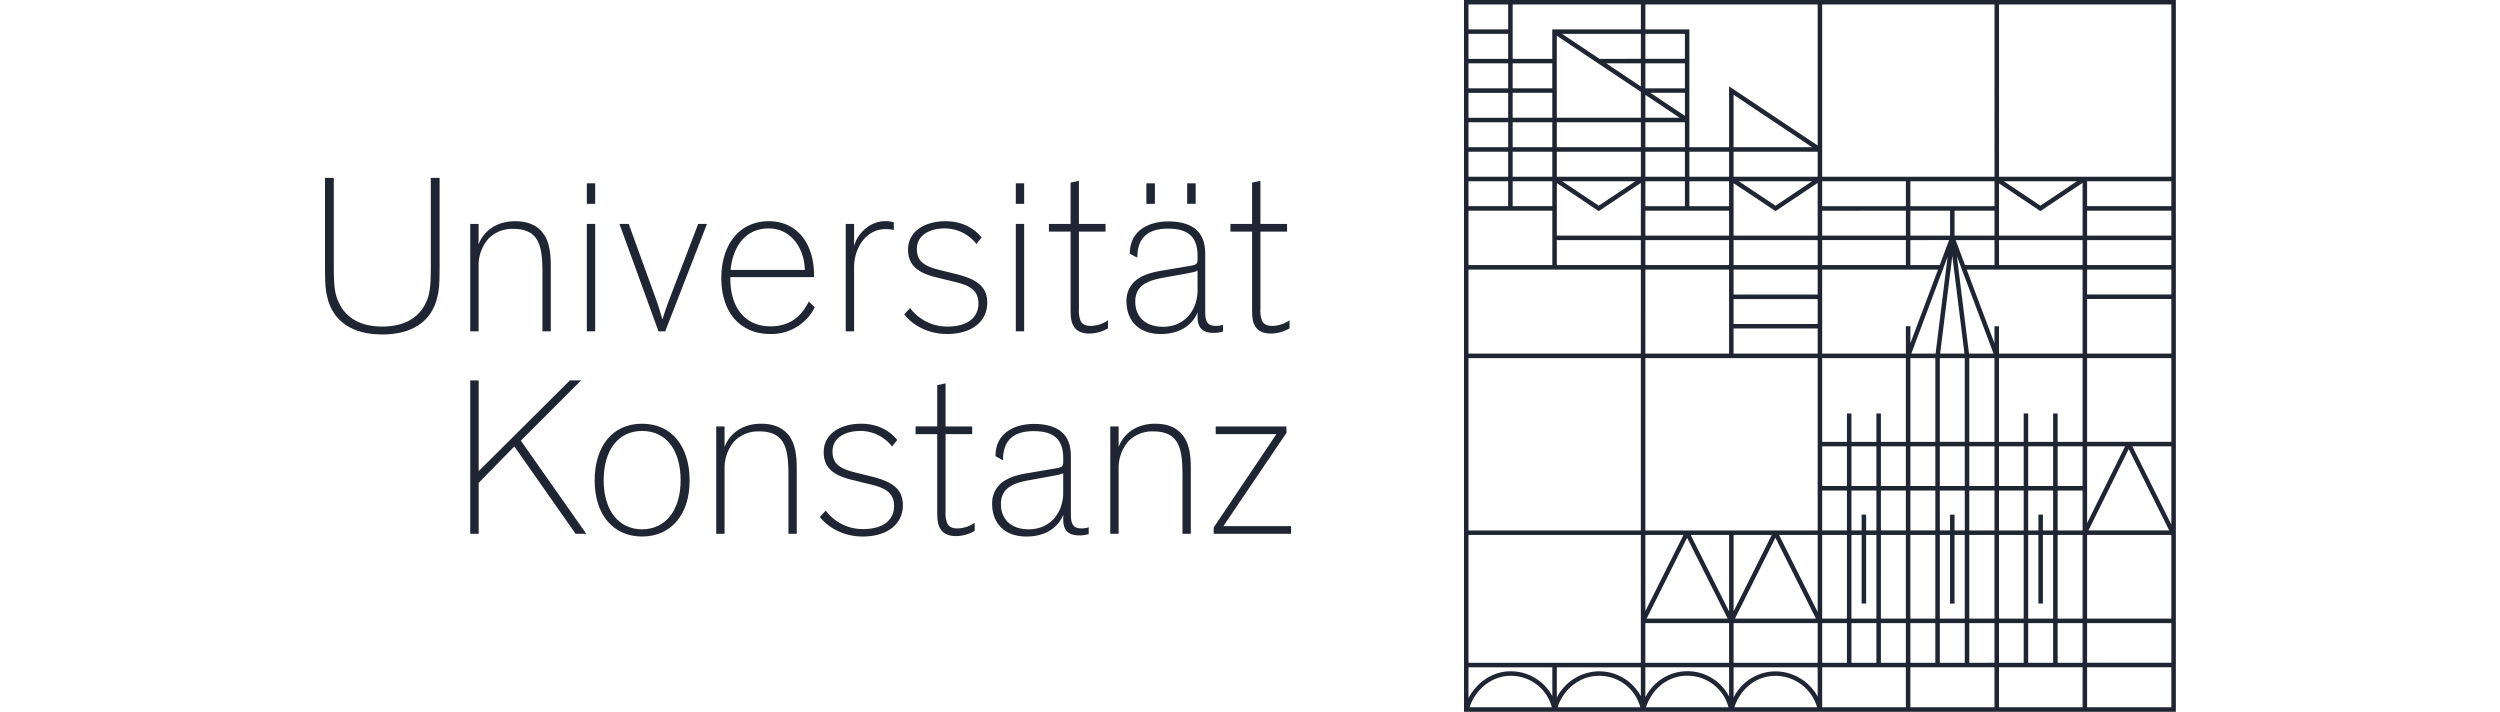 <svg viewBox="0 0 1000 284.748" height="284.748" width="1000" xmlns:xlink="http://www.w3.org/1999/xlink" xmlns="http://www.w3.org/2000/svg">
  <defs>
    <clipPath id="clip-logo_uni_konstanz">
      <rect height="284.748" width="1000"></rect>
    </clipPath>
  </defs>
  <g clip-path="url(#clip-logo_uni_konstanz)" id="logo_uni_konstanz">
    <g transform="translate(130 -0.031)" id="logo_1_">
      <g transform="translate(0 71.185)" id="Gruppe_426">
        <g id="Gruppe_424">
          <path fill="#202533" transform="translate(0 -70.864)" d="M.812,118.152C.27,115.806,0,114,0,107.053V70.864H3.519v36.008c0,7.942.54,10.83,1.985,13.808,2.888,6.407,9.024,9.656,17.416,9.656,8.483,0,14.529-3.249,17.508-9.656,1.354-2.888,1.895-5.776,1.895-13.808V70.864h3.519v36.189c0,6.859-.27,8.664-.812,11.1C42.774,128.621,34.47,133.5,22.919,133.5S3.068,128.62.812,118.152Z" id="Pfad_4915"></path>
          <path fill="#202533" transform="translate(0.262 -70.786)" d="M90.053,132.152H86.714V108.689c0-10.559-1.263-17.507-11.732-17.507a13.339,13.339,0,0,0-9.836,3.88,16.314,16.314,0,0,0-3.972,11.1v25.99H57.835V89.2h3.339v8.031h.09c1.534-4.241,6.137-9.115,14.529-9.115,6.137,0,9.927,2.347,12.092,6.227,1.534,2.8,2.166,6.5,2.166,11.641v26.172Z" id="Pfad_4916"></path>
          <path fill="#202533" transform="translate(0.472 -70.854)" d="M107.6,81.233h-3.339V73.021H107.6v8.212Zm0,50.988h-3.339V89.264H107.6v42.957Z" id="Pfad_4917"></path>
          <path fill="#202533" transform="translate(0.531 -70.781)" d="M135.566,132.148h-2.707L117.246,89.191h3.7l10.649,29.329c1.264,3.429,2.527,7.761,2.8,8.753h.089c.271-.992,1.625-5.144,3.07-8.844l11.189-29.24h3.519Z" id="Pfad_4918"></path>
          <path fill="#202533" transform="translate(0.714 -70.786)" d="M194.9,109.681v.813H161.423v.813c0,10.468,5.235,18.861,16.064,18.861,9.295,0,13.085-5.686,15.341-9.927l2.346,2.346A19.349,19.349,0,0,1,177.4,133.235c-11.822,0-19.583-8.392-19.583-22.381,0-13.537,7.4-22.742,18.951-22.742C188.227,88.113,194.9,97.138,194.9,109.681Zm-33.389-2.075H191.2c-.089-8.212-5.234-16.6-14.439-16.6C168.193,91,162.6,97.228,161.515,107.606Z" id="Pfad_4919"></path>
          <path fill="#202533" transform="translate(0.939 -70.786)" d="M226.578,91.633a14.281,14.281,0,0,0-3.249-.361c-8.123,0-12.635,7.942-12.635,15.161v25.72h-3.339V89.2h3.339V98.04c1.265-4.784,6.138-9.928,12.365-9.928a9.7,9.7,0,0,1,3.519.451v3.07Z" id="Pfad_4920"></path>
          <path fill="#202533" transform="translate(1.044 -70.786)" d="M259.526,97.228A16.126,16.126,0,0,0,246.621,91c-6.136.09-10.919,2.888-10.919,8.213,0,5.234,3.339,7.039,9.747,8.573l5.144,1.264c7.491,1.805,13.266,4.242,13.266,11.641,0,7.85-6.589,12.544-16.064,12.544-8.3,0-14.349-4.151-17.146-7.851l2.347-2.526a18.526,18.526,0,0,0,15.16,7.4c8.214-.089,12.184-3.88,12.184-9.295-.09-5.776-4.333-7.4-10.2-8.753l-6.227-1.534c-6.948-1.624-11.733-4.332-11.733-11.19,0-7.31,6.589-11.28,14.8-11.371,7.039,0,11.64,2.888,14.62,6.5Z" id="Pfad_4921"></path>
          <path fill="#202533" transform="translate(1.245 -70.854)" d="M278.418,81.233h-3.339V73.021h3.339v8.212Zm0,50.988h-3.339V89.264h3.339v42.957Z" id="Pfad_4922"></path>
          <path fill="#202533" transform="translate(1.305 -70.859)" d="M311.906,131.053a15.177,15.177,0,0,1-7.491,2.075c-2.527,0-4.784-.722-6.046-2.617-.993-1.445-1.444-3.068-1.444-7.039V92.337H288.26V89.27h8.664V72.753l3.339-.721V89.269h10.65v3.068h-10.65v31.045a10.823,10.823,0,0,0,.722,4.783c.631,1.173,1.805,1.9,4.061,1.9a12.432,12.432,0,0,0,6.859-2.256Z" id="Pfad_4923"></path>
          <path fill="#202533" transform="translate(1.445 -70.854)" d="M320.5,101.177c-.09-8.754,6.859-12.905,15.432-12.905,4.333,0,9.295.9,12.183,4.422,1.535,1.9,2.527,4.512,2.527,8.664V124.19c0,3.79.631,5.866,4.242,5.866a8.831,8.831,0,0,0,2.888-.451v2.707a12.536,12.536,0,0,1-3.79.541c-4.151,0-6.407-1.8-6.407-6.407a11.614,11.614,0,0,1,.089-1.715h-.089c-1.9,4.422-6.407,8.574-14.71,8.574-9.2,0-13.717-5.776-13.717-13a10.541,10.541,0,0,1,3.249-8.032c2.347-2.166,5.956-3.52,10.92-4.332l11.732-1.986c2.076-.361,2.527-.812,2.527-2.526V101.99c0-7.4-3.61-10.829-11.822-10.829-8.753,0-12.273,4.332-12.273,11.641Zm27.073,6.769c-.632.451-2.888.9-5.956,1.445l-6.5,1.172c-6.047,1.083-12.454,2.437-12.454,9.747,0,6.408,4.422,10.108,11.1,10.108,9.024,0,13.808-7.129,13.808-14.529ZM327.1,73.021h3.415v8.213H327.1Zm16.32,0h3.414v8.212h-3.414Z" id="Pfad_4924"></path>
          <path fill="#202533" transform="translate(1.632 -70.859)" d="M384.178,131.053a15.179,15.179,0,0,1-7.49,2.075c-2.528,0-4.785-.722-6.047-2.617-.993-1.445-1.444-3.068-1.444-7.039V92.337h-8.664V89.27H369.2V72.753l3.339-.721V89.269h10.651v3.068H372.536v31.045a10.823,10.823,0,0,0,.722,4.783c.632,1.173,1.805,1.9,4.061,1.9a12.426,12.426,0,0,0,6.859-2.256v3.25Z" id="Pfad_4925"></path>
        </g>
        <g transform="translate(58.098 81.008)" id="Gruppe_425">
          <path fill="#202533" transform="translate(-57.836 -151.507)" d="M104.259,212.874H99.982L75.472,177.925,61.213,192.479v20.395H57.836V151.507h3.377v36.278l36.472-36.278h4.5l-24.1,24.1Z" id="Pfad_4926"></path>
          <path fill="#202533" transform="translate(-57.612 -151.429)" d="M126.327,168.756c11.912,0,19.041,9.115,19.041,22.742,0,13.447-7.309,22.38-19.041,22.38-11.642,0-18.952-8.934-18.952-22.38C107.375,177.871,114.415,168.756,126.327,168.756Zm0,42.234c9.295,0,15.431-7.49,15.431-19.582,0-12.364-5.956-19.764-15.431-19.764-9.386,0-15.342,7.491-15.342,19.764C110.985,203.591,117.122,210.99,126.327,210.99Z" id="Pfad_4927"></path>
          <path fill="#202533" transform="translate(-57.393 -151.429)" d="M188,212.8h-3.339V189.333c0-10.56-1.263-17.508-11.732-17.508a13.342,13.342,0,0,0-9.837,3.88,16.323,16.323,0,0,0-3.971,11.1V212.8h-3.339V169.84h3.339v8.031h.089c1.535-4.241,6.137-9.115,14.529-9.115,6.136,0,9.926,2.347,12.093,6.227,1.534,2.8,2.166,6.5,2.166,11.641V212.8Z" id="Pfad_4928"></path>
          <path fill="#202533" transform="translate(-57.206 -151.429)" d="M225.939,177.871a16.124,16.124,0,0,0-12.905-6.227c-6.137.09-10.919,2.888-10.919,8.213,0,5.234,3.339,7.039,9.746,8.573L217,189.693c7.491,1.805,13.266,4.242,13.266,11.641,0,7.85-6.589,12.544-16.064,12.544-8.3,0-14.349-4.151-17.146-7.85l2.347-2.527a18.524,18.524,0,0,0,15.16,7.4c8.214-.09,12.184-3.88,12.184-9.3-.09-5.775-4.333-7.4-10.2-8.753l-6.227-1.534c-6.949-1.624-11.733-4.332-11.733-11.191,0-7.309,6.589-11.28,14.8-11.37,7.039,0,11.64,2.888,14.62,6.5Z" id="Pfad_4929"></path>
          <path fill="#202533" transform="translate(-57.033 -151.502)" d="M258.808,211.7a15.184,15.184,0,0,1-7.492,2.074c-2.526,0-4.783-.722-6.047-2.617-.991-1.445-1.443-3.068-1.443-7.039V172.98h-8.664v-3.068h8.664V153.4l3.339-.721v17.237h10.649v3.068H247.164v31.044a10.813,10.813,0,0,0,.722,4.784c.631,1.173,1.805,1.9,4.06,1.9a12.438,12.438,0,0,0,6.86-2.256V211.7Z" id="Pfad_4930"></path>
          <path fill="#202533" transform="translate(-56.895 -151.429)" d="M267.01,181.751c-.09-8.754,6.859-12.905,15.432-12.905,4.332,0,9.295.9,12.183,4.422,1.535,1.9,2.527,4.512,2.527,8.664v22.832c0,3.79.632,5.866,4.242,5.866a8.826,8.826,0,0,0,2.888-.451v2.706a12.5,12.5,0,0,1-3.79.541c-4.151,0-6.407-1.8-6.407-6.407a11.618,11.618,0,0,1,.089-1.715h-.089c-1.9,4.422-6.407,8.573-14.71,8.573-9.2,0-13.717-5.775-13.717-13a10.538,10.538,0,0,1,3.249-8.031c2.347-2.166,5.956-3.52,10.92-4.332l11.732-1.986c2.075-.361,2.527-.813,2.527-2.527v-1.445c0-7.4-3.61-10.829-11.822-10.829-8.752,0-12.273,4.332-12.273,11.64Zm27.074,6.769c-.631.451-2.888.9-5.956,1.445l-6.5,1.173c-6.047,1.083-12.454,2.437-12.454,9.746,0,6.408,4.422,10.108,11.1,10.108,9.024,0,13.807-7.129,13.807-14.529Z" id="Pfad_4931"></path>
          <path fill="#202533" transform="translate(-56.682 -151.429)" d="M344.911,212.8h-3.339V189.333c0-10.56-1.263-17.508-11.732-17.508a13.337,13.337,0,0,0-9.836,3.88,16.314,16.314,0,0,0-3.972,11.1V212.8h-3.339V169.84h3.339v8.031h.09c1.534-4.241,6.136-9.115,14.529-9.115,6.136,0,9.927,2.347,12.092,6.227,1.534,2.8,2.166,6.5,2.166,11.641V212.8Z" id="Pfad_4932"></path>
          <path fill="#202533" transform="translate(-56.496 -151.424)" d="M384.819,212.791H353.866v-2.526l25.09-37.361H354.68v-3.068h28.246l.089,2.526-25.268,37.361H384.82v3.068Z" id="Pfad_4933"></path>
        </g>
      </g>
      <path fill="#202533" transform="translate(2.053)" d="M453.543,0V284.748H738.291V0Zm143.28,1.806h68.927V70.733H596.823Zm80.6,194.442v15.957h-21.76V196.248h10.078v15.94h1.806v-15.94h9.875Zm-9.875-1.806v-15.87h9.875v15.87Zm0,53.031V214.01h9.875v33.463Zm9.875,1.806v15.864h-9.875V249.279Zm-21.76-54.837v-15.87h10.078v15.87Zm10.078-17.675H655.661V143.284h10.078Zm-10.185-35.29-4.85-38.936,14.656,38.936Zm-23.46,106V214.01h9.979l0,33.463Zm9.978,1.806v15.864h-9.977V249.279ZM632.1,212.2V196.248h9.98V212.2Zm0-17.761v-15.87h9.98v15.87Zm0-17.675V143.284h9.981l0,33.484H632.1Zm.377-35.29L647,102.742l-4.82,38.736Zm15.49-47.211H632.1V84.311l15.863,0Zm.9,8.139,4.867,39.072h-9.728Zm-1.29-6.333-3.746,9.988H632.1V96.073Zm-3.7,153.206h9.976v15.864h-9.977Zm0-1.806,0-33.463h4.081v27.474h1.806V214.01h4.085v33.463Zm5.891-35.269v-6.31h-1.806v6.31h-4.081V196.248h9.973V212.2Zm-5.888-17.762v-15.87h9.972v15.87Zm0-17.675,0-33.484h9.97v33.484h-9.972ZM650.2,96.073h15.549v9.992H653.96Zm-.43-1.806V84.308l15.98,0v9.962ZM632.1,82.5V72.539h33.65V82.5Zm-35.277-9.966h33.471V82.5l-33.471.006Zm0,11.779,33.471-.006v9.956H596.823Zm0,11.756h33.471v9.988H596.823Zm0,82.5h9.9v15.87h-9.9Zm0,17.675h9.9V212.2h-9.9Zm0,17.761h9.9v33.464h-9.9Zm0,35.27h9.9v15.864h-9.9ZM526.1,13.588h15.8v9.976H526.1Zm0,11.784h15.8v9.979H526.1Zm15.8,11.785v9.209l-13.8-9.209Zm-15.8.837,13.692,9.14H526.1Zm0,10.946h15.8v9.978H526.1Zm0,11.784h15.8V70.733H526.1Zm0,11.813h15.8V82.5H526.1Zm0,11.766h33.476v9.962H526.1V84.3Zm33.476-11.766V82.5H543.7v-9.96ZM543.7,70.733V60.725h15.871V70.733ZM526.1,96.073h33.475v9.988H526.1Zm0,11.794h33.475l0,33.61H526.095Zm-.007,106.14h15.242l-15.244,30.452Zm16.687,1.148,16.229,32.319H526.6ZM473.016,25.373h15.845l0,9.978-15.847,0Zm0,11.788,15.847,0,0,9.977h-15.85Zm0,11.779h15.85l0,9.978H473.016V48.941Zm0,11.784h15.853l0,10.008H473.016V60.725Zm0,11.813h15.856l0,9.947H473.016V72.538ZM455.349,1.806h15.86v9.978h-15.86Zm0,11.784h15.86v9.977h-15.86Zm0,11.783h15.86v9.982l-15.86,0Zm0,11.792,15.86,0v9.973h-15.86Zm0,11.775h15.86v9.978h-15.86Zm0,11.784h15.86V70.733h-15.86Zm0,11.813h15.86v9.947h-15.86Zm0,11.754h33.526l.005,21.769H455.349Zm.412,198.649c2.544-7.5,9.179-12.595,16.424-12.582a16.887,16.887,0,0,1,16.491,12.582Zm33.115-4.464a18.79,18.79,0,0,0-16.681-9.924H472.1c-6.978,0-13.375,4.246-16.753,10.754V266.951h33.527Zm2.081,4.464c2.5-7.495,9.205-12.6,16.527-12.582a16.986,16.986,0,0,1,16.594,12.582ZM524.28,278.5a18.927,18.927,0,0,0-16.784-9.943h-.087a19.226,19.226,0,0,0-16.726,10.476V266.952h33.6Zm0-13.352H455.349V214.006h68.935Zm0-52.943-68.935,0V143.284h68.939Zm0-70.724H455.349v-33.61H524.29Zm0-35.417h-33.6l0-9.988h33.606Zm0-11.794H490.684l-.005-20.99,16.765,11.2,16.847-11.243ZM492.824,72.538h29.252L507.444,82.3Zm31.468-1.805H490.678l0-10.008h33.616Zm0-11.814H490.675l0-9.978h33.621Zm0-11.784H490.672l-.007-32.794,33.63,22.448Zm0-12.518-13.849-9.245H524.3Zm0-11.051H507.739l-14.951-9.981,31.508,0Zm0-11.783-35.438,0,0,11.789H473.017V1.806H524.3Zm2.062,271.159c2.509-7.6,8.963-12.624,16.367-12.624h.1a16.975,16.975,0,0,1,16.527,12.624Zm33.226-4.368a18.818,18.818,0,0,0-16.755-10.063h-.106a18.85,18.85,0,0,0-16.637,10.458V266.95h33.5v11.623Zm0-13.43h-33.5V249.279h33.5v15.864Zm0-20.547-15.361-30.589h15.361Zm2.1,38.344c2.535-7.568,8.949-12.561,16.285-12.561h.088a17.359,17.359,0,0,1,16.729,12.561Zm33.336-4.281a19.36,19.36,0,0,0-16.951-10.085h-.1a18.8,18.8,0,0,0-16.576,10.456V266.951h33.625Zm0-13.516H561.391V249.279h33.625Zm-33.625-20.613V214.008h15.257Zm16.717-29.4,16.2,32.346H561.939Zm16.908,29.725-15.448-30.843h15.448Zm0-32.649-68.927,0,.005-68.918h68.922V212.2Zm0-70.726h-33.64V131.426h33.64Zm0-11.857h-33.64v-9.978h33.639Zm0-11.784H561.378v-9.969h33.638Zm0-11.775H561.379V96.073h33.637v9.988Zm0-11.794H561.38V73.313l16.789,11.167,16.847-11.288V94.267ZM563.478,72.538h29.267l-14.58,9.77Zm31.538-1.805H561.382V60.725h33.635ZM561.382,58.918l0-20.975L592.8,58.918Zm33.635-.69-35.44-23.664,0,24.354H543.7V11.783H526.1V1.806h68.914V58.228Zm35.271,224.713H596.823v-15.99h33.465Zm-11.781-86.693V212.2h-4.1v-6.321H612.6V212.2h-4.068V196.248Zm-9.978-1.806v-15.87h9.978v15.87Zm4.068,19.567v27.436H614.4V214.009h4.1v33.463h-9.978V214.009Zm5.91,35.27v15.864h-9.978V249.279Zm11.781,15.864h-9.976V249.279h9.976v15.864Zm0-17.671h-9.976V214.01h9.977Zm0-35.27h-9.977V196.248h9.978Zm0-17.761h-9.978v-15.87h9.978Zm0-17.675h-9.978V165.413h-1.806v11.354h-9.978V165.413h-1.806v11.354h-9.9V143.284h33.468Zm0-35.29H596.823v-33.61h46.33L632.1,137.336v-6.813H630.29v10.954Zm35.449,141.463H632.094v-15.99h33.645v15.99Zm0-17.8H655.661V249.279h10.078Zm0-17.671H655.661V214.01h10.078Zm35.247,35.468H667.545v-15.99h33.441ZM689.2,196.248v15.957H685.12v-6.323h-1.807v6.323h-4.084V196.248Zm-9.977-1.806v-15.87H689.2v15.87Zm4.084,19.569v27.442h1.807V214.011H689.2v33.463h-9.977V214.011Zm5.893,35.268v15.864h-9.977V249.279Zm11.782,15.864h-9.977V249.279h9.977Zm0-17.671h-9.977V214.01h9.977Zm0-35.268h-9.977V196.248h9.977Zm0-17.763h-9.977v-15.87h9.977Zm0-17.675h-9.977V165.413H689.2v11.354h-9.977V165.413H677.42v11.354h-9.875V143.284h33.441v33.484Zm0-35.29H667.545V130.528h-1.806v6.827l-11.1-29.484h46.346v33.606Zm0-35.413H667.555V96.073h33.431Zm0-11.8H667.555V73.4L684.1,84.476l16.884-11.3V94.267ZM669.512,72.538h29.18L684.1,82.3Zm66.973,210.4H702.793v-15.99h33.692Zm0-17.8H702.793V249.279h33.692Zm0-17.671H702.793V214.011h33.692Zm-33.692-38.229v-30.67H717.96Zm16.631-29.555,16.205,32.518H703.344Zm17.061,30.184-15.6-31.3h15.6Zm0-33.105H702.793V143.284h33.692Zm0-35.29H702.793V119.643h33.692Zm0-23.642H702.793v-9.965h33.692Zm0-11.771H702.793V96.073h33.692Zm0-11.8H702.793V84.292h33.692Zm0-11.781H702.793V72.539h33.692Zm0-11.753h-68.93V1.806h68.93Z" id="Pfad_4934"></path>
    </g>
  </g>
</svg>
